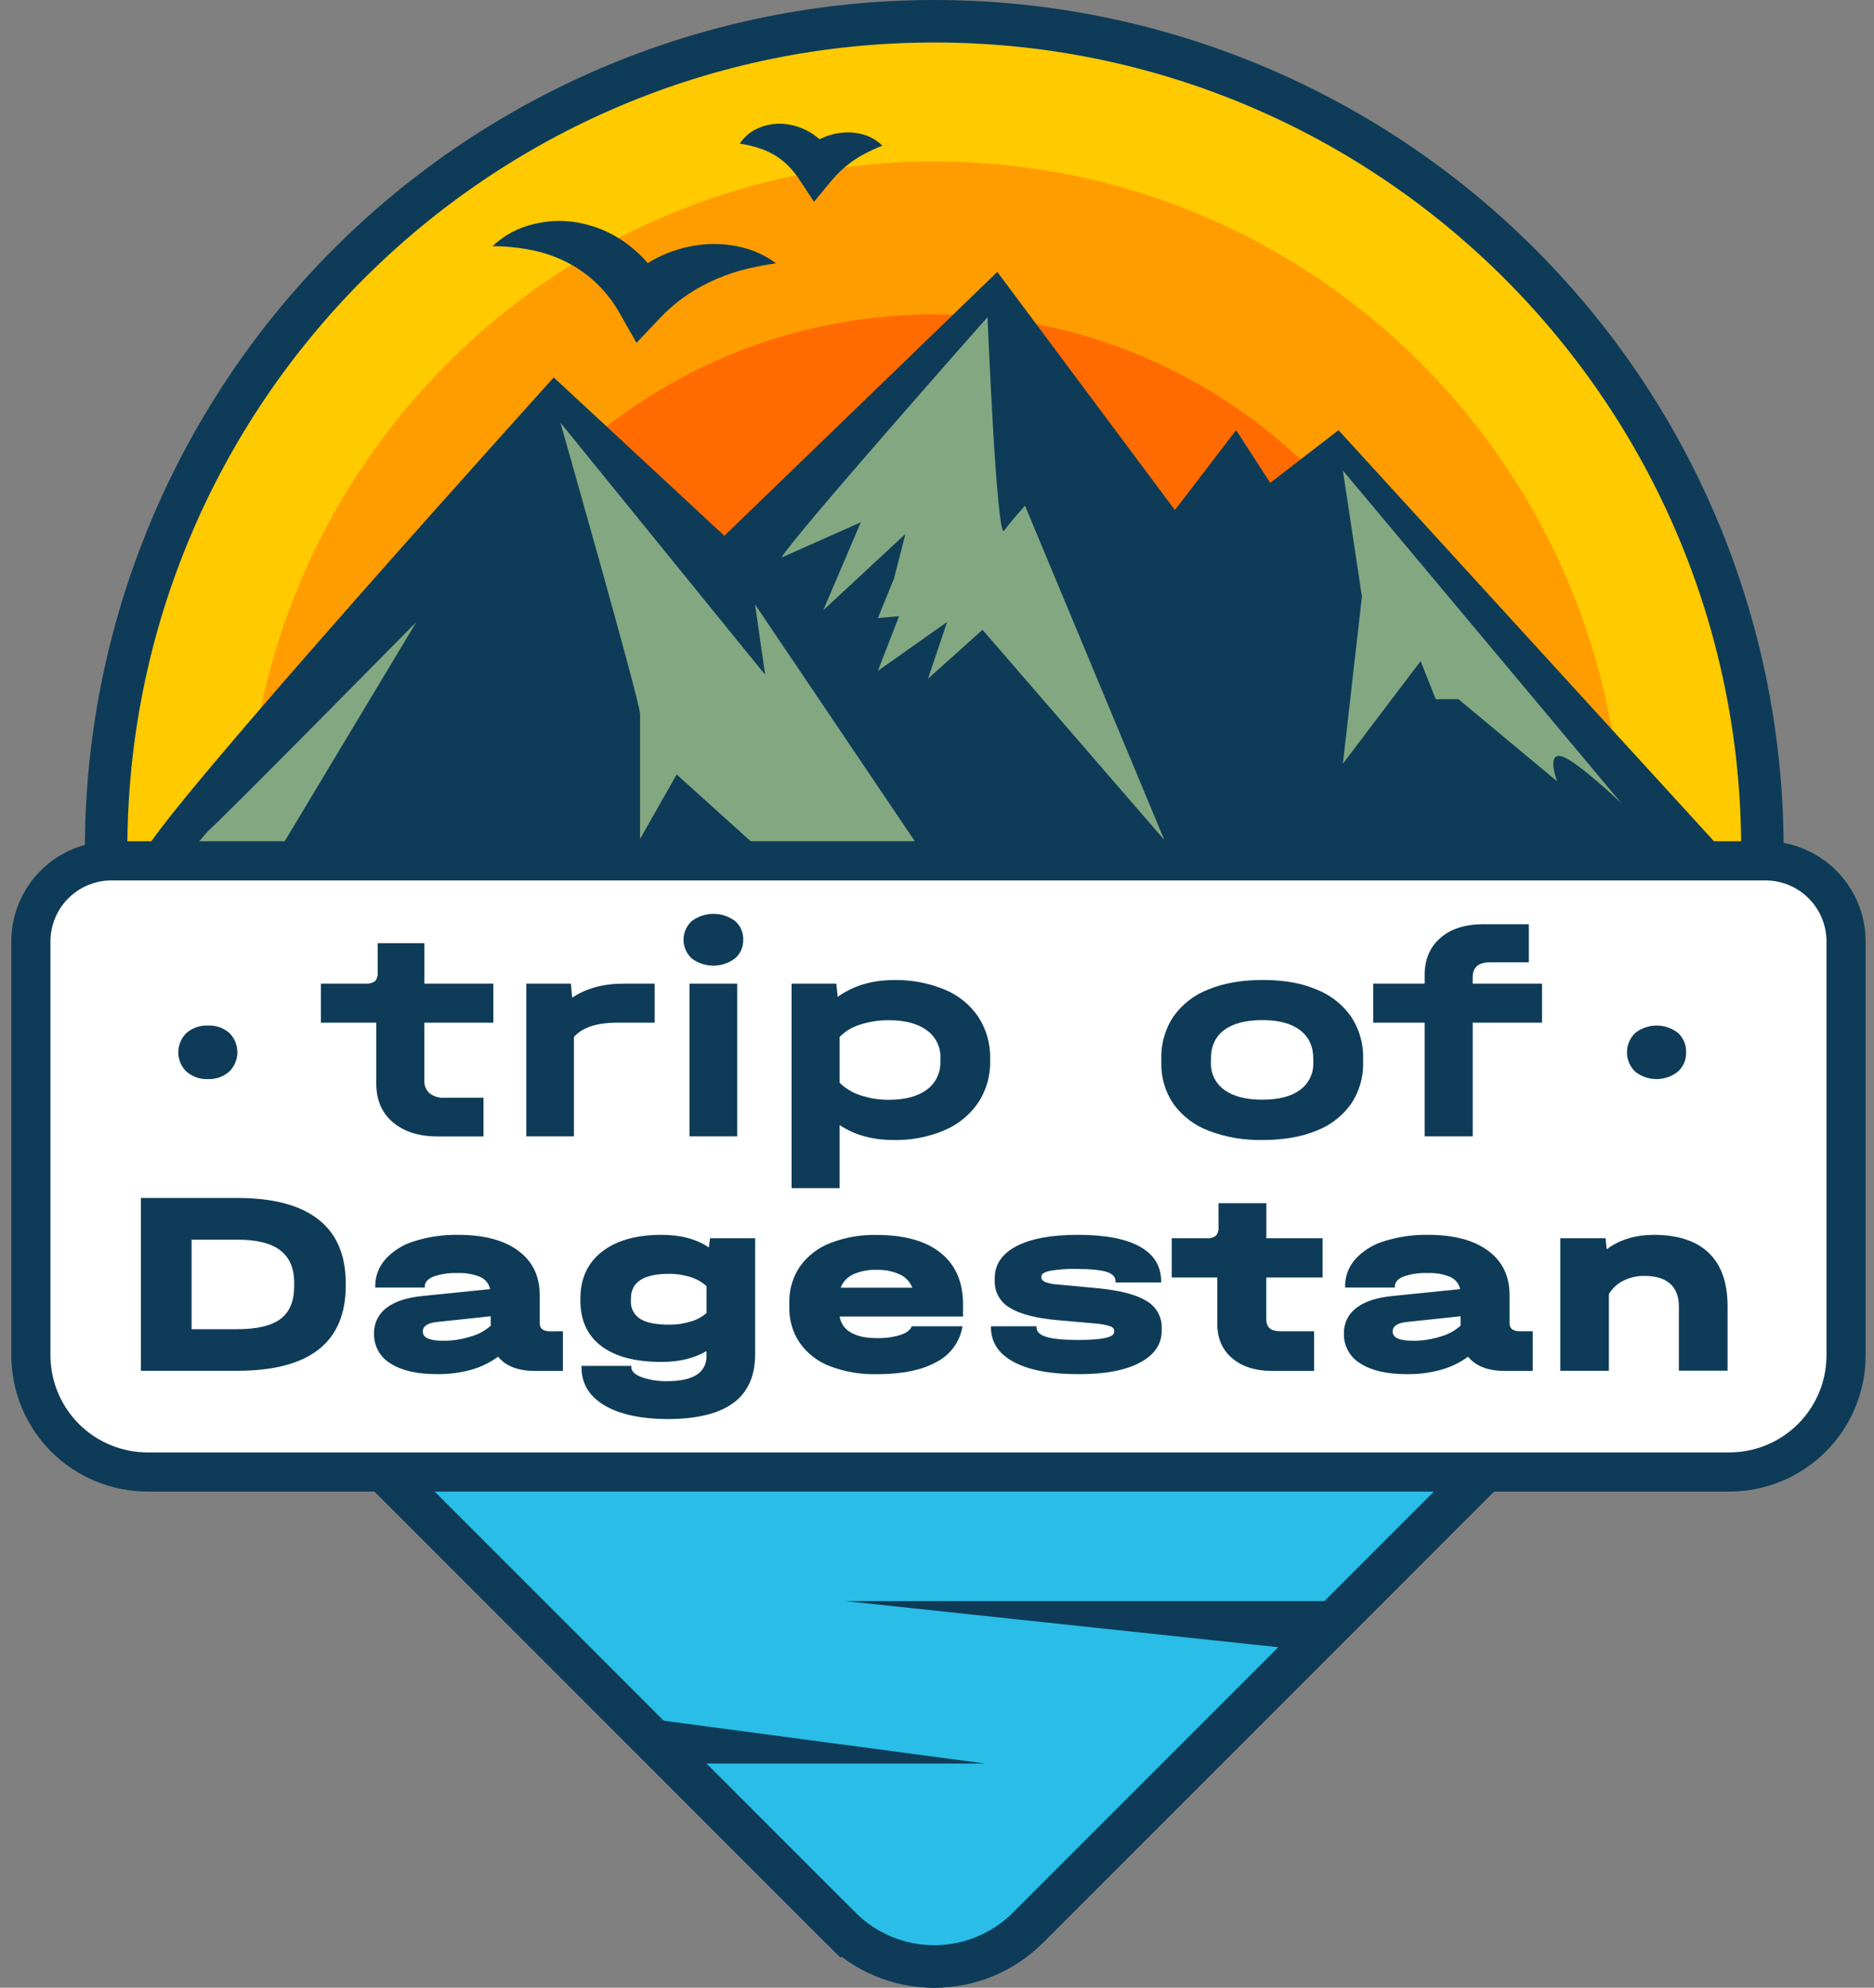 <?xml version="1.0" encoding="UTF-8"?> <svg xmlns="http://www.w3.org/2000/svg" width="83" height="88" viewBox="0 0 83 88" fill="none"><rect x="0" y="0" width="83" height="88" fill="#808080" stroke="none"/> <path d="M67.981 64.221L46.197 86.004C45.564 86.637 44.812 87.139 43.986 87.481C43.159 87.824 42.273 88 41.378 88C40.483 88 39.597 87.824 38.77 87.481C37.944 87.139 37.193 86.637 36.56 86.004L14.777 64.221C7.722 57.166 3.759 47.597 3.759 37.62C3.759 27.642 7.723 18.073 14.778 11.018C21.833 3.963 31.402 -0 41.38 4.91616e-09C51.357 0 60.926 3.964 67.981 11.019C82.671 25.711 82.671 49.531 67.981 64.221Z" fill="#0E3C58"></path> <path d="M41.379 73.359C61.117 73.359 77.118 57.358 77.118 37.62C77.118 17.882 61.117 1.881 41.379 1.881C21.64 1.881 5.64 17.882 5.64 37.62C5.64 57.358 21.64 73.359 41.379 73.359Z" fill="#FFCA00"></path> <path d="M41.378 68.092C58.208 68.092 71.851 54.449 71.851 37.62C71.851 20.79 58.208 7.147 41.378 7.147C24.549 7.147 10.906 20.79 10.906 37.62C10.906 54.449 24.549 68.092 41.378 68.092Z" fill="#FF9D00"></path> <path d="M41.378 61.321C54.468 61.321 65.079 50.709 65.079 37.62C65.079 24.531 54.468 13.919 41.378 13.919C28.289 13.919 17.678 24.531 17.678 37.62C17.678 50.709 28.289 61.321 41.378 61.321Z" fill="#FF6B01"></path> <path d="M32.775 10.931C32.177 10.795 31.56 10.766 30.952 10.846C30.329 10.926 29.724 11.108 29.161 11.385C28.999 11.465 28.841 11.553 28.686 11.647C28.468 11.391 28.226 11.155 27.963 10.944C27.362 10.451 26.656 10.1 25.899 9.919C25.168 9.738 24.405 9.735 23.673 9.911C22.976 10.066 22.334 10.407 21.815 10.898C22.453 10.9 23.089 10.97 23.712 11.107C24.255 11.23 24.778 11.428 25.265 11.695C25.717 11.943 26.131 12.253 26.496 12.616C26.853 12.973 27.162 13.375 27.414 13.812L28.19 15.18L29.233 14.079C29.538 13.756 29.871 13.463 30.23 13.201C30.6 12.933 30.995 12.698 31.408 12.501C31.848 12.289 32.305 12.115 32.775 11.982C33.299 11.84 33.832 11.731 34.37 11.658C33.897 11.304 33.353 11.056 32.775 10.931Z" fill="#0E3C58"></path> <path d="M38.258 5.962C37.938 5.868 37.603 5.839 37.272 5.877C36.932 5.913 36.602 6.011 36.298 6.166C36.222 6.099 36.143 6.036 36.061 5.977C35.709 5.727 35.302 5.564 34.874 5.504C34.464 5.442 34.045 5.49 33.659 5.643C33.292 5.78 32.978 6.031 32.763 6.358C33.093 6.408 33.417 6.488 33.732 6.597C33.979 6.685 34.214 6.803 34.432 6.947C34.62 7.071 34.793 7.216 34.948 7.379C35.097 7.531 35.232 7.696 35.351 7.872L36.053 8.935L36.809 8.018C37.067 7.705 37.363 7.425 37.691 7.185C37.884 7.045 38.087 6.918 38.297 6.806C38.551 6.674 38.812 6.554 39.079 6.45C38.85 6.222 38.568 6.054 38.258 5.962Z" fill="#0E3C58"></path> <path d="M6.393 37.741C7.397 35.66 24.526 16.71 24.526 16.71L32.082 23.72L44.171 12.038L52.036 22.581L54.749 19.044L56.259 21.376L59.282 19.044L76.366 37.741L68.349 54.091H9.415L6.393 37.741Z" fill="#0E3C58"></path> <path d="M33.441 26.759L33.888 29.874L24.821 18.712C24.821 18.712 28.348 31.086 28.348 31.605V37.142L29.97 34.288L36.383 40.074V37.742L42.428 40.074L33.441 26.759Z" fill="#83A781"></path> <path d="M34.616 24.682C35.008 23.903 43.737 14.04 43.737 14.04C43.737 14.04 44.142 23.947 44.474 23.493C44.806 23.039 45.398 22.389 45.398 22.389L51.568 37.186L43.515 27.882L41.103 30.047L41.946 27.537L38.881 29.701L39.82 27.279L38.881 27.364L39.596 25.612L40.101 23.641L36.463 27.016L38.126 23.122L34.616 24.682Z" fill="#83A781"></path> <path d="M9.204 36.797C9.484 36.624 18.44 27.538 18.44 27.538L10.434 40.864C10.434 40.864 10.995 38.441 10.771 38.701C10.546 38.961 6.764 42.968 6.764 42.968L7.749 38.527L9.204 36.797Z" fill="#83A781"></path> <path d="M71.818 35.567L59.477 20.831L60.32 26.412L59.477 33.81L62.919 29.268L63.591 30.956H64.598L68.964 34.591C68.964 34.591 68.502 33.375 69.114 33.472C69.726 33.57 71.818 35.567 71.818 35.567Z" fill="#83A781"></path> <path d="M45.531 85.339L45.531 85.339C44.986 85.885 44.338 86.317 43.625 86.612C42.913 86.908 42.149 87.06 41.378 87.06C40.606 87.06 39.843 86.908 39.13 86.612C38.417 86.317 37.77 85.885 37.224 85.339L36.559 86.004L37.224 85.339L15.442 63.556C11.937 60.051 9.703 57.309 8.325 54.262C6.952 51.227 6.392 47.806 6.392 42.886C6.392 42.414 6.404 42.025 6.427 41.71C6.524 41.839 6.632 41.987 6.752 42.156C6.944 42.427 7.149 42.727 7.372 43.052C7.397 43.088 7.421 43.124 7.446 43.16C7.695 43.524 7.964 43.914 8.247 44.312C9.353 45.863 10.793 47.683 12.498 48.617C13.376 49.099 14.371 49.371 15.444 49.214C16.514 49.056 17.545 48.487 18.531 47.502C20.146 45.886 21.604 45.37 23.013 45.388C24.485 45.407 26.033 46.009 27.82 46.911C28.408 47.208 29.019 47.538 29.655 47.881C32.756 49.555 36.433 51.539 40.814 51.539C43.538 51.539 46.096 50.532 48.455 49.224C50.164 48.276 51.838 47.127 53.417 46.043C54.001 45.642 54.573 45.25 55.128 44.88C57.242 43.472 59.122 42.389 60.854 42.037C61.698 41.866 62.484 41.874 63.235 42.095C63.798 42.261 64.373 42.555 64.958 43.025C64.579 43.677 64.412 44.349 64.494 45.041C64.604 45.959 65.133 46.717 65.725 47.341C66.32 47.969 67.087 48.571 67.832 49.151C67.871 49.181 67.909 49.211 67.948 49.241C68.675 49.807 69.398 50.37 70.053 50.987C71.43 52.283 72.35 53.674 72.248 55.484C72.142 57.353 70.934 59.938 67.316 63.556C67.316 63.556 67.316 63.556 67.316 63.556L45.531 85.339ZM6.577 40.813C6.577 40.813 6.576 40.815 6.573 40.82C6.575 40.815 6.577 40.812 6.577 40.813ZM5.828 41.034C5.819 41.029 5.814 41.026 5.814 41.025C5.814 41.025 5.818 41.027 5.828 41.034Z" fill="#29BDE7" stroke="#0E3C58" stroke-width="1.881"></path> <path d="M29.399 78.076H43.621L28.211 76.022" fill="#0E3C58"></path> <path d="M59.03 70.885H37.456L56.736 72.939" fill="#0E3C58"></path> <path d="M4.941 38.111H78.19C79.138 38.111 80.047 38.487 80.717 39.157C81.387 39.827 81.763 40.735 81.763 41.682V60C81.763 60.679 81.63 61.351 81.37 61.978C81.11 62.605 80.729 63.175 80.249 63.655C79.768 64.135 79.198 64.516 78.571 64.775C77.943 65.035 77.27 65.169 76.591 65.169H6.539C5.86 65.169 5.188 65.035 4.56 64.775C3.932 64.516 3.362 64.135 2.882 63.655C2.402 63.175 2.021 62.605 1.761 61.978C1.501 61.351 1.367 60.679 1.367 60V41.682C1.367 40.735 1.744 39.827 2.414 39.157C3.084 38.487 3.993 38.111 4.941 38.111Z" fill="white" stroke="#0E3C58" stroke-width="1.734"></path> <path d="M18.794 45.275V47.844C18.789 47.949 18.807 48.054 18.848 48.15C18.888 48.247 18.95 48.334 19.028 48.404C19.215 48.546 19.447 48.615 19.681 48.599H21.414V50.313H19.396C18.554 50.313 17.889 50.104 17.399 49.685C16.91 49.267 16.665 48.698 16.666 47.979V45.275H14.214V43.548H16.184C16.334 43.563 16.485 43.525 16.61 43.441C16.655 43.386 16.688 43.324 16.708 43.256C16.728 43.189 16.735 43.118 16.727 43.048V41.757H18.796V43.548H21.851V45.275H18.794Z" fill="#0E3C58"></path> <path d="M28.997 43.548V45.275H27.358C26.437 45.275 25.791 45.486 25.419 45.909V50.308H23.311V43.548H25.284L25.342 44.169C25.958 43.755 26.721 43.548 27.632 43.548H28.997Z" fill="#0E3C58"></path> <path d="M30.641 42.435C30.526 42.33 30.433 42.202 30.37 42.059C30.306 41.916 30.273 41.761 30.273 41.605C30.273 41.449 30.306 41.294 30.37 41.151C30.433 41.008 30.526 40.88 30.641 40.775C30.918 40.569 31.254 40.458 31.599 40.458C31.945 40.458 32.281 40.569 32.557 40.775C32.675 40.878 32.769 41.006 32.831 41.15C32.893 41.293 32.922 41.449 32.917 41.605C32.922 41.762 32.892 41.918 32.828 42.062C32.764 42.206 32.669 42.333 32.549 42.435C32.274 42.641 31.939 42.752 31.595 42.752C31.251 42.752 30.917 42.641 30.641 42.435ZM32.652 43.548V50.308H30.538V43.548H32.652Z" fill="#0E3C58"></path> <path d="M41.842 43.812C42.448 44.061 42.966 44.483 43.333 45.025C43.685 45.569 43.867 46.206 43.854 46.854V46.988C43.867 47.637 43.682 48.275 43.325 48.817C42.954 49.358 42.436 49.782 41.832 50.039C41.12 50.341 40.352 50.488 39.579 50.471C38.642 50.471 37.844 50.25 37.186 49.809V52.602H35.06V43.548H37.042L37.101 44.133C37.796 43.638 38.623 43.39 39.582 43.39C40.357 43.372 41.126 43.516 41.842 43.812ZM41.651 46.855C41.662 46.614 41.612 46.375 41.507 46.159C41.402 45.942 41.245 45.755 41.05 45.614C40.649 45.317 40.091 45.168 39.376 45.168C38.939 45.163 38.504 45.229 38.088 45.364C37.746 45.467 37.436 45.655 37.186 45.91V47.934C37.444 48.188 37.758 48.378 38.103 48.488C38.512 48.626 38.941 48.694 39.373 48.689C40.087 48.689 40.645 48.541 41.046 48.244C41.242 48.101 41.4 47.911 41.505 47.692C41.61 47.473 41.659 47.231 41.648 46.988L41.651 46.855Z" fill="#0E3C58"></path> <path d="M53.528 50.059C52.903 49.825 52.362 49.412 51.971 48.872C51.605 48.334 51.418 47.694 51.435 47.044V46.868C51.417 46.207 51.604 45.557 51.97 45.006C52.356 44.461 52.895 44.043 53.519 43.805C54.194 43.526 54.996 43.386 55.926 43.386C56.856 43.385 57.649 43.525 58.304 43.805C58.923 44.046 59.456 44.464 59.839 45.006C60.204 45.557 60.391 46.207 60.374 46.868V47.044C60.389 47.694 60.202 48.333 59.839 48.872C59.455 49.41 58.922 49.823 58.304 50.059C57.639 50.333 56.846 50.47 55.926 50.471C55.107 50.49 54.293 50.35 53.528 50.059ZM57.571 48.258C57.766 48.118 57.922 47.933 58.026 47.717C58.13 47.502 58.178 47.264 58.166 47.025V46.876C58.166 46.33 57.971 45.907 57.581 45.609C57.19 45.31 56.633 45.161 55.907 45.163C55.173 45.163 54.61 45.309 54.218 45.602C53.827 45.894 53.631 46.319 53.633 46.876V47.025C53.621 47.263 53.67 47.5 53.773 47.714C53.877 47.929 54.033 48.114 54.227 48.253C54.623 48.541 55.184 48.685 55.908 48.685C56.633 48.685 57.187 48.542 57.571 48.258Z" fill="#0E3C58"></path> <path d="M68.297 45.275H65.227V50.308H63.098V45.275H60.822V43.548H63.098V43.17C63.098 42.477 63.33 41.929 63.794 41.525C64.259 41.12 64.893 40.918 65.696 40.917H67.712V42.604H65.989C65.481 42.604 65.227 42.824 65.227 43.265V43.548H68.297V45.275Z" fill="#0E3C58"></path> <path d="M10.503 53.036C12.093 53.036 13.293 53.353 14.101 53.987C14.909 54.62 15.313 55.563 15.313 56.815V56.92C15.313 59.432 13.71 60.688 10.503 60.688H6.24V53.036H10.503ZM12.426 58.39C12.827 58.087 13.028 57.608 13.029 56.955V56.791C13.029 56.147 12.822 55.667 12.407 55.351C11.993 55.036 11.354 54.88 10.491 54.883H8.486V58.847H10.503C11.384 58.847 12.025 58.694 12.426 58.39Z" fill="#0E3C58"></path> <path d="M24.931 58.938V60.694H23.7C22.946 60.694 22.4 60.484 22.061 60.064C21.703 60.326 21.301 60.521 20.874 60.641C20.377 60.779 19.862 60.844 19.346 60.836C18.475 60.836 17.794 60.68 17.302 60.368C17.073 60.233 16.883 60.039 16.754 59.807C16.625 59.574 16.56 59.31 16.567 59.044C16.56 58.825 16.606 58.607 16.701 58.409C16.796 58.211 16.937 58.039 17.113 57.907C17.476 57.623 18.009 57.447 18.711 57.376L21.706 57.073C21.682 56.956 21.631 56.846 21.556 56.752C21.481 56.659 21.384 56.585 21.275 56.536C20.958 56.405 20.615 56.345 20.273 56.361C19.906 56.346 19.54 56.399 19.194 56.518C18.939 56.624 18.812 56.773 18.813 56.968V57.003H16.619V56.968C16.611 56.52 16.772 56.085 17.07 55.749C17.417 55.372 17.859 55.096 18.351 54.95C18.98 54.752 19.638 54.658 20.298 54.67C21.433 54.67 22.317 54.904 22.951 55.372C23.585 55.84 23.902 56.49 23.903 57.32V58.58C23.903 58.821 24.059 58.941 24.371 58.941L24.931 58.938ZM20.851 59.172C21.177 59.081 21.478 58.917 21.733 58.694V58.273L19.334 58.529C18.928 58.576 18.725 58.716 18.725 58.95C18.725 59.223 19.026 59.359 19.626 59.358C20.042 59.361 20.455 59.297 20.851 59.171V59.172Z" fill="#0E3C58"></path> <path d="M33.446 54.82V59.953C33.446 60.917 33.125 61.636 32.482 62.11C31.84 62.584 30.871 62.822 29.575 62.826C28.374 62.819 27.437 62.615 26.765 62.214C26.093 61.813 25.756 61.255 25.756 60.54V60.47H27.964V60.54C27.964 60.711 28.116 60.855 28.421 60.972C28.788 61.098 29.174 61.157 29.562 61.147C30.129 61.147 30.559 61.053 30.851 60.867C30.991 60.781 31.106 60.658 31.183 60.513C31.26 60.367 31.297 60.204 31.289 60.039V59.817C30.742 60.137 30.079 60.297 29.298 60.296C28.138 60.296 27.25 60.062 26.632 59.593C26.015 59.125 25.706 58.456 25.706 57.587V57.493C25.706 56.608 26.023 55.916 26.658 55.418C27.293 54.92 28.174 54.67 29.301 54.669C30.147 54.669 30.845 54.855 31.395 55.228L31.446 54.82H33.446ZM30.597 58.506C30.853 58.434 31.09 58.306 31.292 58.133V56.943C31.091 56.758 30.851 56.621 30.59 56.541C30.28 56.441 29.957 56.392 29.632 56.395C28.506 56.395 27.943 56.761 27.943 57.491V57.585C27.932 57.744 27.965 57.903 28.038 58.045C28.111 58.186 28.221 58.306 28.356 58.39C28.63 58.561 29.055 58.646 29.632 58.646C29.959 58.65 30.284 58.602 30.597 58.506Z" fill="#0E3C58"></path> <path d="M42.652 58.285H37.19C37.212 58.434 37.269 58.577 37.356 58.7C37.443 58.824 37.558 58.925 37.691 58.997C37.974 59.16 38.353 59.241 38.827 59.241C39.184 59.251 39.539 59.204 39.881 59.101C40.156 59.008 40.324 58.88 40.382 58.717H42.628C42.575 59.052 42.443 59.369 42.243 59.644C42.044 59.918 41.783 60.142 41.481 60.297C40.833 60.659 39.95 60.84 38.834 60.839C38.128 60.856 37.426 60.737 36.766 60.488C36.228 60.286 35.762 59.929 35.427 59.461C35.111 58.996 34.947 58.444 34.959 57.881V57.672C34.945 57.103 35.109 56.545 35.427 56.074C35.763 55.605 36.229 55.244 36.767 55.035C37.423 54.78 38.124 54.657 38.828 54.674C40.048 54.674 40.987 54.934 41.646 55.456C42.305 55.977 42.64 56.722 42.652 57.69V58.285ZM37.779 56.425C37.527 56.541 37.331 56.751 37.233 57.01H40.406C40.308 56.751 40.112 56.541 39.86 56.425C39.538 56.278 39.187 56.207 38.833 56.22C38.468 56.205 38.105 56.275 37.773 56.425H37.779Z" fill="#0E3C58"></path> <path d="M44.898 60.297C44.226 59.935 43.89 59.424 43.89 58.762V58.717H45.907V58.762C45.907 58.958 46.053 59.099 46.346 59.188C46.638 59.277 47.108 59.323 47.76 59.323C48.817 59.323 49.346 59.206 49.346 58.972V58.913C49.346 58.828 49.287 58.761 49.168 58.715C48.966 58.652 48.757 58.613 48.546 58.598L46.834 58.446C45.877 58.361 45.175 58.179 44.726 57.898C44.517 57.779 44.345 57.606 44.227 57.397C44.109 57.188 44.051 56.95 44.057 56.71V56.593C44.057 55.979 44.378 55.505 45.021 55.17C45.663 54.835 46.573 54.668 47.75 54.669C48.951 54.669 49.865 54.844 50.49 55.193C51.115 55.543 51.428 56.056 51.427 56.734V56.779H49.409V56.74C49.409 56.537 49.277 56.389 49.01 56.308C48.743 56.227 48.297 56.179 47.671 56.179C47.285 56.17 46.898 56.197 46.516 56.261C46.254 56.316 46.123 56.397 46.123 56.505V56.552C46.123 56.638 46.178 56.706 46.288 56.757C46.468 56.822 46.656 56.859 46.847 56.867L48.597 57.031C49.587 57.124 50.311 57.31 50.768 57.591C50.981 57.709 51.157 57.883 51.278 58.095C51.399 58.307 51.459 58.548 51.453 58.791V58.909C51.453 59.515 51.127 59.989 50.476 60.332C49.825 60.675 48.915 60.843 47.747 60.837C46.52 60.837 45.57 60.657 44.898 60.297Z" fill="#0E3C58"></path> <path d="M56.084 56.558V58.413C56.084 58.765 56.292 58.938 56.706 58.938H58.203V60.694H56.363C55.61 60.694 55.013 60.507 54.574 60.133C54.134 59.759 53.914 59.252 53.914 58.612V56.558H51.897V54.82H53.445C53.589 54.835 53.734 54.796 53.851 54.71C53.895 54.658 53.928 54.597 53.948 54.532C53.968 54.467 53.975 54.398 53.968 54.331V53.269H56.088V54.82H58.579V56.558H56.084Z" fill="#0E3C58"></path> <path d="M67.886 58.938V60.694H66.66C65.906 60.694 65.36 60.484 65.02 60.064C64.663 60.326 64.261 60.522 63.834 60.641C63.335 60.779 62.819 60.845 62.302 60.837C61.431 60.837 60.75 60.681 60.26 60.368C60.03 60.234 59.84 60.04 59.711 59.807C59.581 59.574 59.516 59.311 59.523 59.044C59.516 58.825 59.562 58.607 59.657 58.409C59.752 58.211 59.893 58.039 60.069 57.907C60.433 57.623 60.965 57.447 61.667 57.377L64.669 57.072C64.645 56.955 64.593 56.845 64.518 56.751C64.443 56.658 64.346 56.584 64.237 56.535C63.92 56.404 63.577 56.344 63.234 56.361C62.868 56.345 62.502 56.398 62.156 56.517C61.902 56.623 61.775 56.773 61.775 56.967V57.002H59.575V56.967C59.568 56.519 59.728 56.084 60.024 55.748C60.372 55.371 60.815 55.095 61.307 54.949C61.937 54.751 62.594 54.657 63.254 54.669C64.388 54.669 65.272 54.903 65.906 55.371C66.54 55.84 66.857 56.489 66.858 57.319V58.579C66.858 58.82 67.014 58.94 67.326 58.94L67.886 58.938ZM63.806 59.172C64.132 59.081 64.433 58.918 64.688 58.694V58.273L62.289 58.529C61.884 58.576 61.68 58.717 61.68 58.95C61.68 59.223 61.981 59.359 62.582 59.358C62.997 59.361 63.41 59.298 63.806 59.171V59.172Z" fill="#0E3C58"></path> <path d="M75.665 55.452C76.232 55.986 76.515 56.781 76.515 57.838V60.684H74.358V57.841C74.358 57.399 74.229 57.062 73.97 56.832C73.712 56.603 73.335 56.488 72.836 56.488C72.511 56.482 72.19 56.554 71.899 56.699C71.632 56.831 71.409 57.037 71.258 57.293V60.688H69.105V54.82H71.111L71.161 55.311C71.704 54.898 72.38 54.685 73.192 54.669C74.275 54.661 75.099 54.922 75.665 55.452Z" fill="#0E3C58"></path> <path d="M72.423 47.446C72.308 47.335 72.216 47.202 72.153 47.054C72.091 46.907 72.059 46.749 72.059 46.589C72.059 46.429 72.091 46.27 72.153 46.123C72.216 45.976 72.308 45.843 72.423 45.732C72.693 45.519 73.028 45.404 73.372 45.404C73.716 45.404 74.05 45.519 74.321 45.732C74.438 45.841 74.531 45.974 74.593 46.121C74.654 46.269 74.683 46.429 74.677 46.589C74.683 46.749 74.653 46.91 74.59 47.058C74.527 47.206 74.432 47.338 74.312 47.446C74.043 47.658 73.71 47.774 73.368 47.774C73.025 47.774 72.692 47.658 72.423 47.446Z" fill="#0E3C58"></path> <path d="M8.26 47.446C8.145 47.334 8.053 47.201 7.991 47.054C7.929 46.907 7.896 46.748 7.896 46.589C7.896 46.429 7.929 46.271 7.991 46.123C8.053 45.976 8.145 45.843 8.26 45.732C8.521 45.506 8.86 45.389 9.205 45.404C9.553 45.386 9.894 45.504 10.158 45.732C10.271 45.844 10.361 45.978 10.422 46.125C10.483 46.273 10.514 46.431 10.514 46.59C10.513 46.75 10.48 46.907 10.418 47.054C10.356 47.201 10.265 47.334 10.15 47.446C9.889 47.671 9.551 47.789 9.205 47.774C8.86 47.789 8.521 47.671 8.26 47.446Z" fill="#0E3C58"></path> </svg> 